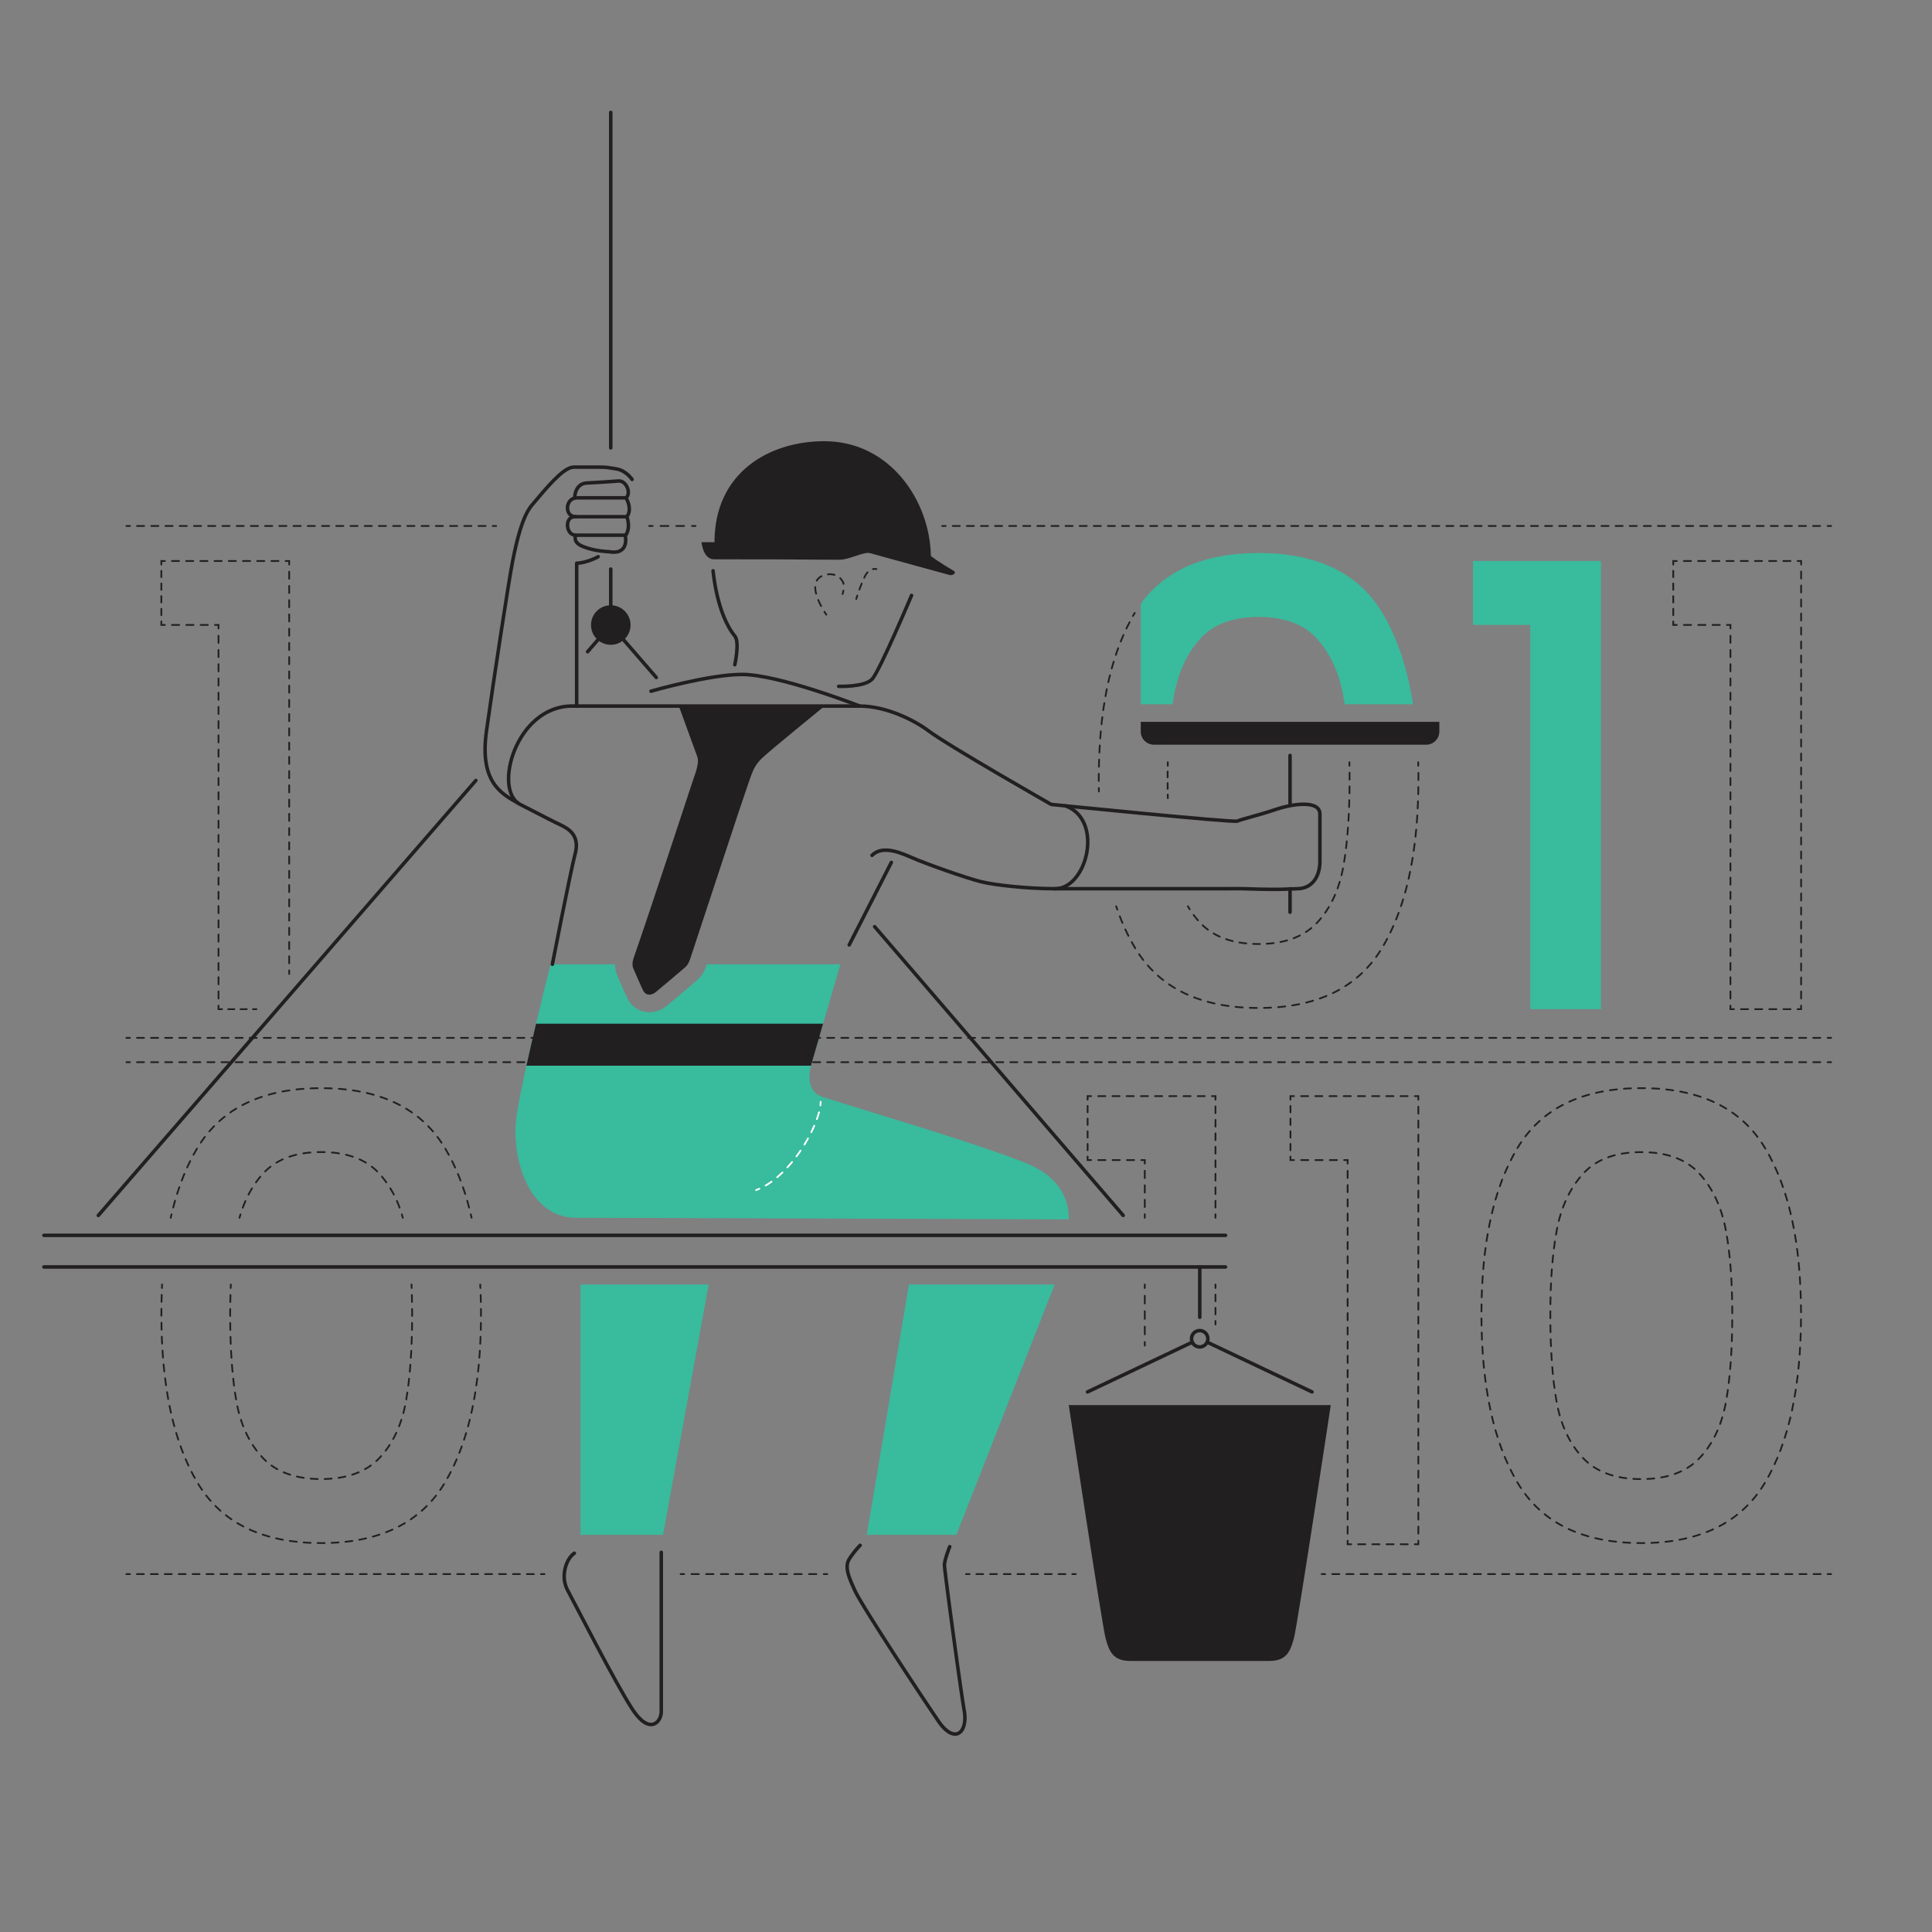 <svg xmlns="http://www.w3.org/2000/svg" viewBox="0 0 2200 2200"><rect x="0" y="0" width="2200" height="2200" fill="#808080" stroke="none"/><defs><style>.cls-1{fill:#39bb9d;}.cls-2{fill:#221f20;}.cls-10,.cls-11,.cls-12,.cls-13,.cls-14,.cls-15,.cls-16,.cls-17,.cls-18,.cls-19,.cls-20,.cls-21,.cls-22,.cls-23,.cls-24,.cls-25,.cls-26,.cls-27,.cls-28,.cls-29,.cls-3,.cls-30,.cls-31,.cls-32,.cls-33,.cls-34,.cls-35,.cls-36,.cls-37,.cls-38,.cls-39,.cls-4,.cls-5,.cls-6,.cls-7,.cls-8,.cls-9{fill:none;stroke-linecap:round;}.cls-3,.cls-4{stroke:#fff;}.cls-10,.cls-11,.cls-12,.cls-13,.cls-14,.cls-15,.cls-16,.cls-17,.cls-18,.cls-19,.cls-20,.cls-21,.cls-22,.cls-23,.cls-24,.cls-25,.cls-26,.cls-27,.cls-28,.cls-29,.cls-3,.cls-30,.cls-31,.cls-32,.cls-33,.cls-34,.cls-35,.cls-36,.cls-37,.cls-38,.cls-4,.cls-5,.cls-6,.cls-7,.cls-8,.cls-9{stroke-miterlimit:10;stroke-width:2px;}.cls-4{stroke-dasharray:8.1 8.1;}.cls-10,.cls-11,.cls-12,.cls-13,.cls-14,.cls-15,.cls-16,.cls-17,.cls-18,.cls-19,.cls-20,.cls-21,.cls-22,.cls-23,.cls-24,.cls-25,.cls-26,.cls-27,.cls-28,.cls-29,.cls-30,.cls-31,.cls-32,.cls-33,.cls-34,.cls-35,.cls-36,.cls-37,.cls-38,.cls-39,.cls-5,.cls-6,.cls-7,.cls-8,.cls-9{stroke:#221f20;}.cls-6{stroke-dasharray:7.59 7.59;}.cls-7{stroke-dasharray:7.26 7.26;}.cls-8{stroke-dasharray:8.03 8.03;}.cls-9{stroke-dasharray:8.96 8.96;}.cls-10{stroke-dasharray:8.1 8.1;}.cls-11{stroke-dasharray:8.02 8.02;}.cls-12{stroke-dasharray:8.06 8.06;}.cls-13{stroke-dasharray:7.8 7.8;}.cls-14{stroke-dasharray:8.37 8.37;}.cls-15{stroke-dasharray:7.93 7.93;}.cls-16{stroke-dasharray:7.04 7.04;}.cls-17{stroke-dasharray:8.1 8.1;}.cls-18{stroke-dasharray:8.16 8.16;}.cls-19{stroke-dasharray:7.2 7.2;}.cls-20{stroke-dasharray:8.09 8.09;}.cls-21{stroke-dasharray:8.11 8.11;}.cls-22{stroke-dasharray:8.09 8.09;}.cls-23{stroke-dasharray:7.82 7.82;}.cls-24{stroke-dasharray:7.97 7.97;}.cls-25{stroke-dasharray:8.06 8.06;}.cls-26{stroke-dasharray:8.06 8.06;}.cls-27{stroke-dasharray:7.94 7.94;}.cls-28{stroke-dasharray:7.95 7.95;}.cls-29{stroke-dasharray:8.15 8.15;}.cls-30{stroke-dasharray:8.78 8.78;}.cls-31{stroke-dasharray:7.5 7.5;}.cls-32{stroke-dasharray:8.24 8.24;}.cls-33{stroke-dasharray:7.68 7.68;}.cls-34{stroke-dasharray:8.1 8.1;}.cls-35{stroke-dasharray:8.04 8.04;}.cls-36{stroke-dasharray:7.96 7.96;}.cls-37{stroke-dasharray:8.08 8.08;}.cls-38{stroke-dasharray:6.57 6.57;}.cls-39{stroke-linejoin:round;stroke-width:4px;}</style></defs><g id="solid_shapes" data-name="solid shapes"><path class="cls-1" d="M1165.12,1323.12C1104.8,1299.78,993,1267,937,1249.19c-20-6.33-15.33-29.25-13.14-37C934.07,1176.22,957,1098,957,1098H805c-3.7,11.12-8.66,16-13,19.73-5.63,4.79-24.62,20.94-32.5,27.4a31.45,31.45,0,0,1-20,7.49,27.29,27.29,0,0,1-24.13-14.26c-2.3-4.14-5.14-10.66-8.91-19.42-1.27-3-2.47-5.75-3.41-7.86a31.2,31.2,0,0,1-2.73-13.08H627s-33,129.93-39,174.7,13.5,114,68,114c46,0,561,1.85,561,1.85C1217,1370.4,1211.58,1341.11,1165.12,1323.12Z"/><path class="cls-1" d="M1531.23,802q-.84-5.43-1.8-10.56-7.35-39.2-29.75-64.05t-66.5-24.85q-44.1,0-66.5,24.85t-29.75,64.05q-1,5.13-1.79,10.56H1299V687.6q42-57.86,134.18-57.86,100.1,0,141,68.25,25.2,42,34.89,104Z"/><path class="cls-1" d="M1677.38,711.64v-72.8H1823v510.3h-80.5V711.64Z"/><polyline class="cls-1" points="1201 1462.7 1089 1747.75 987 1747.75 1035 1462.7 1201 1462.7"/><polyline class="cls-1" points="807 1462.7 755 1747.75 661 1747.75 661 1462.7 807 1462.7"/><path class="cls-2" d="M599.44,1213.5H923.51c.12-.46.23-.9.34-1.28,3.47-12.22,8.4-29.3,13.41-46.54H610.43C606.75,1181.18,602.92,1197.74,599.44,1213.5Z"/><path class="cls-2" d="M939,804s-64,52-72,60-10.1,14.44-14.5,27C843,918.1,806,1031.5,786,1091.67c-2.25,6.76-4.51,8.69-7,10.83-8.09,6.89-25,21.26-32.21,27.16-5.29,4.34-11.29,3.84-14-1-2.89-5.2-8.33-18.56-11.56-25.75-1.32-2.94-1.53-6.81.76-13.39,18.5-53,62.47-187.1,66.47-199.1s8.13-21.68,5.42-29.14C790.21,851.14,773,804,773,804Z"/><path class="cls-2" d="M1299,822v11a15,15,0,0,0,15,15h310a15,15,0,0,0,15-15V822Z"/><path class="cls-2" d="M1086,650c-14.51-8.37-26.56-17-26-17-1-62-45.92-130.6-121.4-130.6-62.6,0-125,35.6-125,115H798.8s1.62,18.64,13.5,19.49v0s50.05.06,69.7.06c28,0,37,.42,73.7.42,12.3,0,27.69-9.59,35.3-7.42,14,4,91,25,91,25C1086.25,655,1089.26,651.88,1086,650Z"/><path class="cls-2" d="M718,711.73a22.5,22.5,0,1,1-22.5-22.5A22.5,22.5,0,0,1,718,711.73Z"/><path class="cls-2" d="M1375.36,1600h140s-38,251.4-42,265.7-8,25.64-28,25.64H1287c-20,0-24-11.34-28-25.64s-42-265.7-42-265.7h158.36Z"/></g><g id="inverted_dotted_lines" data-name="inverted dotted lines"><path class="cls-3" d="M934.47,1254.7a33.73,33.73,0,0,1-.26,4"/><path class="cls-4" d="M932.64,1266.62c-6.93,26.23-32.72,69-64.31,85.31"/><path class="cls-3" d="M864.68,1353.69c-1.23.54-2.46,1-3.71,1.51"/></g><g id="dotted_lines" data-name="dotted lines"><path class="cls-5" d="M941,700s-.89-1.25-2.2-3.34"/><path class="cls-6" d="M935,690.08c-5.48-10.42-11.31-26.22-1-33.08,6-4,20-6,26,6a12.33,12.33,0,0,1,.75,5.75"/><path class="cls-5" d="M960.33,672.53c-.35,2.24-.79,3.92-.79,3.92"/><path class="cls-5" d="M998,648a9.51,9.51,0,0,0-4,.08"/><path class="cls-7" d="M987.89,651.73A18.13,18.13,0,0,0,985,656a173.37,173.37,0,0,0-7.58,18.76"/><path class="cls-5" d="M976.24,678.2c-.78,2.33-1.24,3.8-1.24,3.8"/><line class="cls-5" x1="1072.87" y1="598.91" x2="1076.87" y2="598.91"/><line class="cls-8" x1="1084.9" y1="598.91" x2="2077.16" y2="598.91"/><line class="cls-5" x1="2081.17" y1="598.91" x2="2085.17" y2="598.91"/><line class="cls-5" x1="739.21" y1="598.91" x2="743.21" y2="598.91"/><line class="cls-9" x1="752.17" y1="598.91" x2="783.52" y2="598.91"/><line class="cls-5" x1="788" y1="598.91" x2="792" y2="598.91"/><line class="cls-5" x1="143.96" y1="598.91" x2="147.96" y2="598.91"/><line class="cls-10" x1="156.06" y1="598.91" x2="556.95" y2="598.91"/><line class="cls-5" x1="561" y1="598.91" x2="565" y2="598.91"/><line class="cls-5" x1="143.96" y1="1181.82" x2="147.96" y2="1181.82"/><line class="cls-11" x1="155.99" y1="1181.82" x2="2077.16" y2="1181.82"/><line class="cls-5" x1="2081.17" y1="1181.82" x2="2085.17" y2="1181.82"/><line class="cls-5" x1="143.96" y1="1209.55" x2="147.96" y2="1209.55"/><line class="cls-11" x1="155.99" y1="1209.55" x2="2077.16" y2="1209.55"/><line class="cls-5" x1="2081.17" y1="1209.55" x2="2085.17" y2="1209.55"/><line class="cls-5" x1="1505" y1="1792.45" x2="1509" y2="1792.45"/><line class="cls-12" x1="1517.06" y1="1792.45" x2="2077.14" y2="1792.45"/><line class="cls-5" x1="2081.17" y1="1792.45" x2="2085.17" y2="1792.45"/><line class="cls-5" x1="1100" y1="1792.45" x2="1104" y2="1792.45"/><line class="cls-13" x1="1111.8" y1="1792.45" x2="1217.1" y2="1792.45"/><line class="cls-5" x1="1221" y1="1792.45" x2="1225" y2="1792.45"/><line class="cls-5" x1="775" y1="1792.45" x2="779" y2="1792.45"/><line class="cls-14" x1="787.37" y1="1792.45" x2="933.81" y2="1792.45"/><line class="cls-5" x1="938" y1="1792.45" x2="942" y2="1792.45"/><line class="cls-5" x1="143.96" y1="1792.45" x2="147.96" y2="1792.45"/><line class="cls-15" x1="155.9" y1="1792.45" x2="612.03" y2="1792.45"/><line class="cls-5" x1="616" y1="1792.45" x2="620" y2="1792.45"/><line class="cls-5" x1="292" y1="1149.14" x2="288" y2="1149.14"/><line class="cls-16" x1="280.96" y1="1149.14" x2="256.33" y2="1149.14"/><polyline class="cls-5" points="252.81 1149.14 248.81 1149.14 248.81 1145.14"/><line class="cls-17" x1="248.81" y1="1137.04" x2="248.81" y2="719.69"/><polyline class="cls-5" points="248.81 715.64 248.81 711.64 244.81 711.64"/><line class="cls-18" x1="236.65" y1="711.64" x2="191.79" y2="711.64"/><polyline class="cls-5" points="187.71 711.64 183.71 711.64 183.71 707.64"/><line class="cls-19" x1="183.71" y1="700.44" x2="183.71" y2="646.44"/><polyline class="cls-5" points="183.71 642.84 183.71 638.84 187.71 638.84"/><line class="cls-20" x1="195.8" y1="638.84" x2="321.26" y2="638.84"/><polyline class="cls-5" points="325.31 638.84 329.31 638.84 329.31 642.84"/><line class="cls-21" x1="329.31" y1="650.95" x2="329.31" y2="1100.95"/><line class="cls-5" x1="329.31" y1="1105" x2="329.31" y2="1109"/><path class="cls-5" d="M1614.91,868c0,1.33.07,2.66.1,4"/><path class="cls-22" d="M1615.15,880.09q0,3.6,0,7.25,0,122.51-41,191.45t-141,69q-100.11,0-141-69a235.39,235.39,0,0,1-18.42-39.19"/><path class="cls-5" d="M1272.34,1035.79c-.44-1.26-.87-2.52-1.3-3.79"/><path class="cls-5" d="M1352.68,1032c.68,1.16,1.37,2.3,2.08,3.42"/><path class="cls-23" d="M1359.2,1041.86a101.66,101.66,0,0,0,7.13,8.58q22.74,24.51,66.85,24.5t66.85-24.5q22.74-24.5,29.75-64.4t7-98.7q0-5.8-.07-11.44"/><path class="cls-5" d="M1536.64,872c0-1.34-.05-2.68-.08-4"/><polyline class="cls-5" points="1909.37 711.64 1905.37 711.64 1905.37 707.64"/><line class="cls-19" x1="1905.37" y1="700.44" x2="1905.37" y2="646.44"/><polyline class="cls-5" points="1905.37 642.84 1905.37 638.84 1909.37 638.84"/><line class="cls-20" x1="1917.46" y1="638.84" x2="2042.92" y2="638.84"/><polyline class="cls-5" points="2046.97 638.84 2050.97 638.84 2050.97 642.84"/><line class="cls-24" x1="2050.97" y1="650.81" x2="2050.97" y2="1141.15"/><polyline class="cls-5" points="2050.97 1145.14 2050.97 1149.14 2046.97 1149.14"/><line class="cls-25" x1="2038.91" y1="1149.14" x2="1978.5" y2="1149.14"/><polyline class="cls-5" points="1974.47 1149.14 1970.47 1149.14 1970.47 1145.14"/><line class="cls-17" x1="1970.47" y1="1137.04" x2="1970.47" y2="719.69"/><polyline class="cls-5" points="1970.47 715.64 1970.47 711.64 1966.47 711.64"/><line class="cls-18" x1="1958.31" y1="711.64" x2="1913.45" y2="711.64"/><path class="cls-5" d="M194.41,1386.7c.29-1.31.59-2.61.89-3.91"/><path class="cls-26" d="M197.23,1375q10-38.6,27.43-67.64,41-68.25,141-68.25t141.05,68.25q18.3,30.5,28.42,71.55"/><path class="cls-5" d="M536.12,1382.8c.3,1.29.6,2.59.89,3.9"/><path class="cls-5" d="M546.85,1462.7c.07,1.32.13,2.65.19,4"/><path class="cls-27" d="M547.36,1474.62q.35,10.8.35,22.07,0,122.49-41,191.44t-141,69q-100.11,0-141-69t-40.95-191.44q0-13.34.5-26"/><path class="cls-5" d="M184.37,1466.69c.07-1.34.13-2.67.2-4"/><path class="cls-5" d="M262.84,1462.7c-.06,1.32-.12,2.65-.17,4"/><path class="cls-28" d="M262.41,1474.64q-.3,10.66-.3,22,0,58.79,7,98.69t29.75,64.4q22.74,24.53,66.85,24.5t66.85-24.5q22.74-24.48,29.75-64.4t7-98.69q0-13.51-.42-26"/><path class="cls-5" d="M468.75,1466.69c-.05-1.34-.11-2.67-.17-4"/><path class="cls-5" d="M458.7,1386.7c-.36-1.3-.73-2.58-1.12-3.84"/><path class="cls-29" d="M455,1375.14a117.36,117.36,0,0,0-22.77-38.41q-22.41-24.82-66.5-24.85t-66.5,24.85q-15.82,17.55-24.13,42.25"/><path class="cls-5" d="M273.84,1382.85c-.39,1.27-.76,2.55-1.12,3.85"/><line class="cls-5" x1="1303.58" y1="1532.19" x2="1303.58" y2="1528.19"/><line class="cls-30" x1="1303.58" y1="1519.41" x2="1303.58" y2="1471.09"/><line class="cls-5" x1="1303.58" y1="1466.7" x2="1303.58" y2="1462.7"/><line class="cls-5" x1="1384.08" y1="1462.7" x2="1384.08" y2="1466.7"/><line class="cls-31" x1="1384.08" y1="1474.2" x2="1384.08" y2="1500.44"/><line class="cls-5" x1="1384.08" y1="1504.19" x2="1384.08" y2="1508.19"/><line class="cls-5" x1="1303.58" y1="1386.7" x2="1303.58" y2="1382.7"/><line class="cls-32" x1="1303.58" y1="1374.45" x2="1303.58" y2="1329.11"/><polyline class="cls-5" points="1303.58 1324.98 1303.58 1320.98 1299.58 1320.98"/><line class="cls-18" x1="1291.43" y1="1320.98" x2="1246.56" y2="1320.98"/><polyline class="cls-5" points="1242.48 1320.98 1238.48 1320.98 1238.48 1316.98"/><line class="cls-19" x1="1238.48" y1="1309.78" x2="1238.48" y2="1255.79"/><polyline class="cls-5" points="1238.48 1252.18 1238.48 1248.18 1242.48 1248.18"/><line class="cls-20" x1="1250.58" y1="1248.19" x2="1376.04" y2="1248.19"/><polyline class="cls-5" points="1380.08 1248.18 1384.08 1248.18 1384.08 1252.18"/><line class="cls-33" x1="1384.08" y1="1259.86" x2="1384.08" y2="1378.86"/><line class="cls-5" x1="1384.08" y1="1382.7" x2="1384.08" y2="1386.7"/><polyline class="cls-5" points="1473.48 1320.98 1469.48 1320.98 1469.48 1316.98"/><line class="cls-19" x1="1469.48" y1="1309.78" x2="1469.48" y2="1255.79"/><polyline class="cls-5" points="1469.48 1252.18 1469.48 1248.18 1473.48 1248.18"/><line class="cls-20" x1="1481.57" y1="1248.19" x2="1607.03" y2="1248.19"/><polyline class="cls-5" points="1611.08 1248.18 1615.08 1248.18 1615.08 1252.18"/><line class="cls-24" x1="1615.08" y1="1260.16" x2="1615.08" y2="1750.5"/><polyline class="cls-5" points="1615.08 1754.48 1615.08 1758.48 1611.08 1758.48"/><line class="cls-25" x1="1603.02" y1="1758.48" x2="1542.6" y2="1758.48"/><polyline class="cls-5" points="1538.58 1758.48 1534.58 1758.48 1534.58 1754.48"/><line class="cls-34" x1="1534.58" y1="1746.38" x2="1534.58" y2="1329.04"/><polyline class="cls-5" points="1534.58 1324.98 1534.58 1320.98 1530.58 1320.98"/><line class="cls-18" x1="1522.42" y1="1320.98" x2="1477.56" y2="1320.98"/><path class="cls-35" d="M1727.92,1307.33q40.95-68.25,141-68.25t141,68.25q40.95,68.25,40.95,189.36,0,122.49-40.95,191.44t-141,69q-100.11,0-141-69t-41-191.44Q1687,1375.6,1727.92,1307.33Z"/><path class="cls-36" d="M1965.22,1400.78q-7.35-39.18-29.75-64t-66.5-24.85q-44.1,0-66.5,24.85t-29.75,64q-7.35,39.23-7.35,95.91,0,58.79,7,98.69t29.75,64.4q22.74,24.53,66.85,24.5t66.85-24.5q22.74-24.48,29.75-64.4t7-98.69Q1972.57,1440,1965.22,1400.78Z"/><path class="cls-5" d="M1251.32,901.31c0-1.33,0-2.66-.07-4"/><path class="cls-37" d="M1251.19,889.23c0-.63,0-1.26,0-1.89q0-115,37-182.38"/><path class="cls-5" d="M1290.11,701.44c.67-1.16,1.34-2.31,2-3.45"/><path class="cls-5" d="M1329.81,868c0,1.32-.06,2.66-.09,4"/><path class="cls-38" d="M1329.63,878.56q0,4.34-.05,8.78,0,7.24.11,14.21"/><path class="cls-5" d="M1329.75,904.83c0,1.34,0,2.67.08,4"/></g><g id="solid_lines" data-name="solid lines"><line class="cls-39" x1="1395.54" y1="1406.7" x2="50" y2="1406.7"/><line class="cls-39" x1="50" y1="1442.7" x2="1395.54" y2="1442.7"/><line class="cls-39" x1="967" y1="1076" x2="1015" y2="982"/><path class="cls-39" d="M993,974c10-10,26-6,44,2s64,24,80,28,54,8,84,8h194.68c6.78,0,14.32-.27,27.45.2,36.6,1.3,48.48-.2,53.87-.2,18,0,26-15,26-31V927c0-16-30.2-12.15-51.11-5-17.71,6.06-38.89,11-42.89,13s-212-19-212-19-116.38-66.28-140-84c-16-12-48-28-78-28,0,0-92-36-134-36-38,0-103.73,19.1-103.73,19.1"/><path class="cls-39" d="M979,804H651.33c-64,0-90.38,96-59,112s36.45,18.88,46,23.33c10,4.67,22,12.67,16.67,32.67s-26,126-26,126"/><path class="cls-39" d="M589.82,914.46C569.67,903.33,545.92,889.55,554,832c8.6-61.3,25.56-172.14,29.82-193.41,4.82-24.1,11.13-50.48,21.69-63.16,7.24-8.67,18.41-21.93,24.88-28.32s15.47-15.18,23.21-15.18h27.52c10.31,0,9.45.28,20.63,2s18,12,18,12"/><path class="cls-39" d="M656.67,804V641.33c8.11,0,20.14-4.8,24.44-7.38"/><path class="cls-39" d="M812,650s4,49,24.73,74.22c5.81,7.06,0,32.67,0,32.67"/><path class="cls-39" d="M1038,678s-36.19,85.77-44.79,95.23S955,781.55,955,781.55"/><path class="cls-39" d="M654.46,566.89c0-7.74,4.15-16.47,13.76-16.9,12.89-.58,36.69-2.3,36.69-2.3,8.59,0,14,14,8,19.2,0,0,7.73,12.89.86,21.49,0,0,5.16,12.32-1.72,21.77,0,0,5.15,22.36-18.92,18.06,0,0-13.26-.41-24.93-4.3-7.74-2.58-15.2-5.74-12.76-14.47"/><path class="cls-39" d="M713.79,588.38H654.46c-12,0-10.18,21.06,1,21.06h56.61"/><path class="cls-39" d="M712.93,566.89H657c-13.76,0-14.48,21.49-1.58,21.49"/><path class="cls-39" d="M1213.2,917.62c44.33,16,24.55,95.11-12.2,94.38"/><line class="cls-39" x1="1469" y1="860.23" x2="1469" y2="916.62"/><line class="cls-39" x1="1469" y1="1012" x2="1469" y2="1038.72"/><path class="cls-39" d="M1081.46,1761.18s-6,15-6,21,18.25,141.44,22.49,165.49c4.5,25.5-10.92,39.31-29.5,12-25.49-37.5-87.49-132-95-148.49s-12-27.5-6-36.5a108.28,108.28,0,0,1,12-15"/><path class="cls-39" d="M753,1767.68v181.49c0,12-13.5,27-33-3s-64.49-118.5-73.49-135-1.5-36.5,7.5-42.5"/><circle class="cls-39" cx="1366.18" cy="1524.32" r="9.32" transform="translate(-487.67 656.42) rotate(-23.04)"/><line class="cls-39" x1="1366.18" y1="1500" x2="1366.18" y2="1442.7"/><line class="cls-39" x1="1374.59" y1="1528.32" x2="1494" y2="1585"/><line class="cls-39" x1="1357.76" y1="1528.32" x2="1238.36" y2="1585"/><line class="cls-39" x1="995.97" y1="1055.21" x2="1279" y2="1384.03"/><line class="cls-39" x1="695.48" y1="711.73" x2="747.32" y2="771.46"/><line class="cls-39" x1="541.85" y1="888.74" x2="111.96" y2="1384.03"/><line class="cls-39" x1="695.48" y1="711.73" x2="669.12" y2="742.1"/><line class="cls-39" x1="695.48" y1="510" x2="695.48" y2="128"/><line class="cls-39" x1="695.48" y1="689.23" x2="695.48" y2="648"/></g></svg>